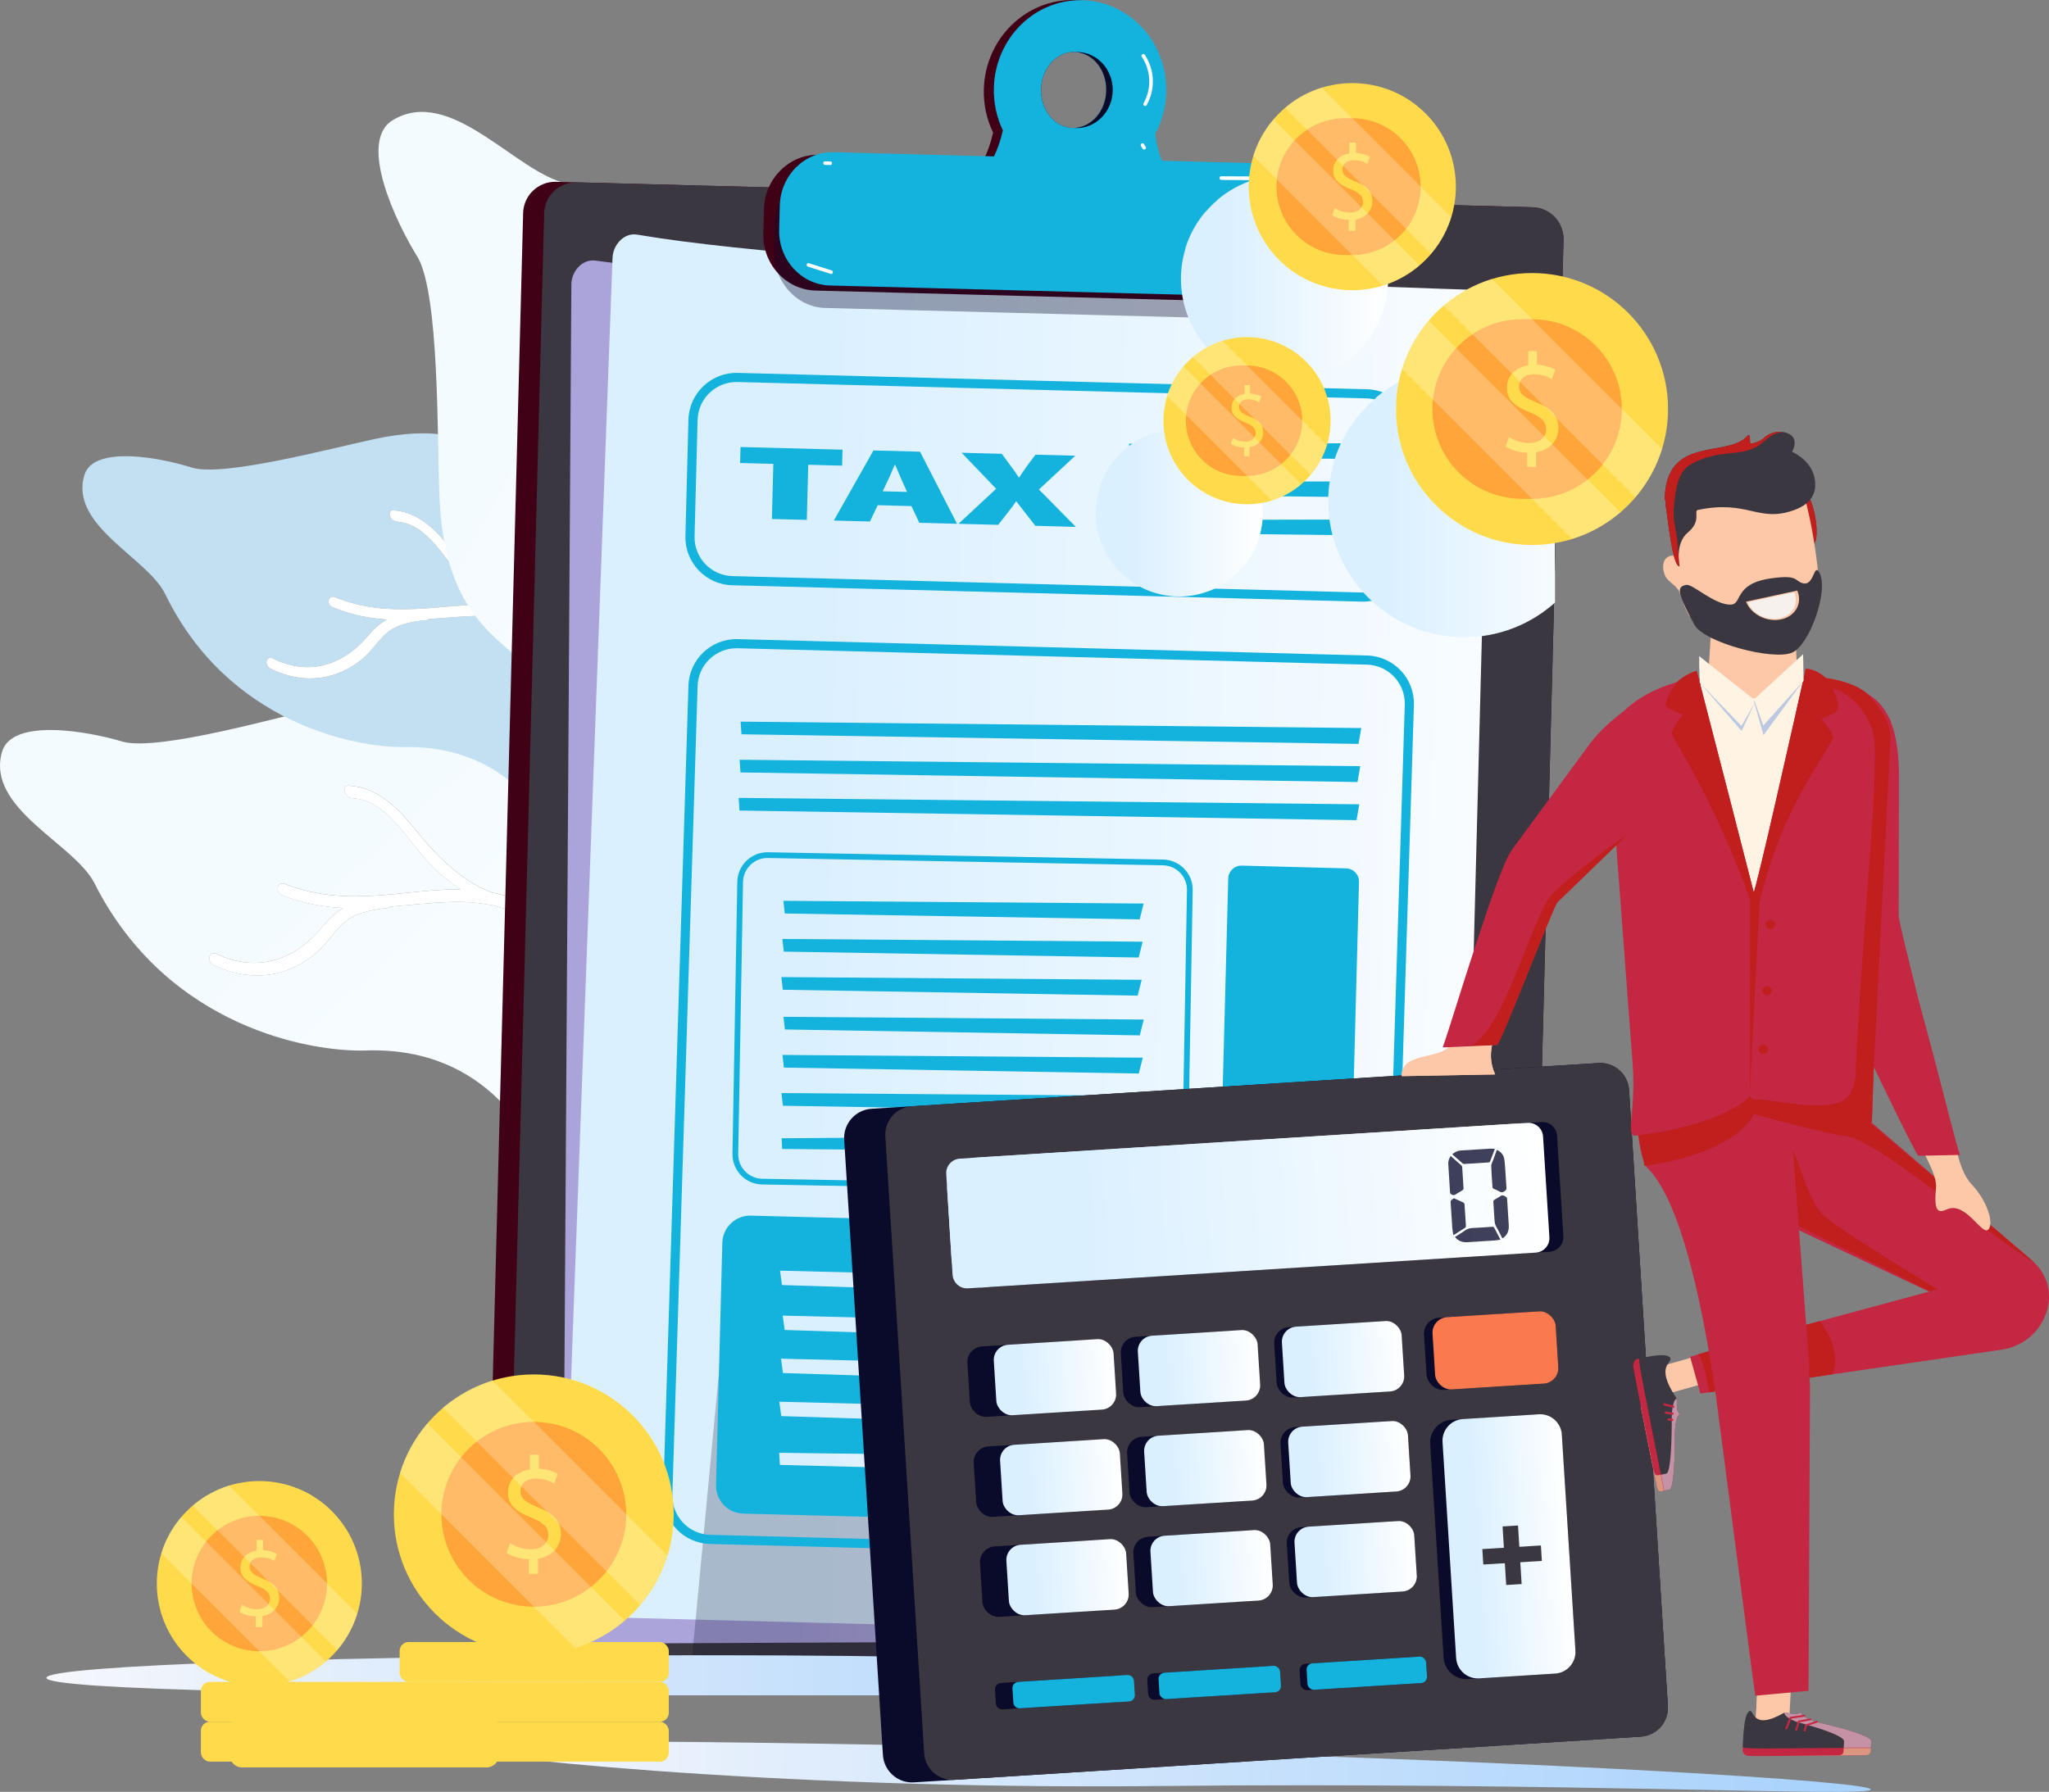 <?xml version="1.0" encoding="UTF-8"?>
<svg xmlns="http://www.w3.org/2000/svg" xmlns:xlink="http://www.w3.org/1999/xlink" viewBox="0 0 1716.87 1501.79">
  <rect x="0" y="0" width="1716.87" height="1501.79" fill="#808080" stroke="none"/>
  <defs>
    <style>
      .cls-1 {
        fill: url(#_3-10);
      }

      .cls-2 {
        fill: #db967f;
      }

      .cls-2, .cls-3, .cls-4, .cls-5, .cls-6, .cls-7, .cls-8, .cls-9, .cls-10 {
        mix-blend-mode: multiply;
      }

      .cls-11 {
        opacity: .36;
      }

      .cls-11, .cls-12, .cls-13 {
        fill: #0a0a2b;
      }

      .cls-14 {
        fill: url(#_3-17);
      }

      .cls-15 {
        fill: url(#_3-2);
      }

      .cls-3 {
        fill: url(#linear-gradient-2);
      }

      .cls-16 {
        fill: url(#_3-4);
      }

      .cls-17 {
        fill: #3b3740;
      }

      .cls-18 {
        fill: url(#_3-6);
      }

      .cls-19 {
        fill: #c42741;
      }

      .cls-20, .cls-9 {
        fill: #c11e1e;
      }

      .cls-21 {
        fill: url(#_3-20);
      }

      .cls-22 {
        fill: url(#_3-21);
      }

      .cls-23 {
        fill: url(#_4);
      }

      .cls-24, .cls-25 {
        fill: #fff;
      }

      .cls-26 {
        opacity: .78;
      }

      .cls-27 {
        fill: url(#_3-11);
      }

      .cls-28 {
        fill: url(#_4-2);
      }

      .cls-29 {
        fill: url(#_3-12);
      }

      .cls-30 {
        fill: #14b3dd;
      }

      .cls-4, .cls-31 {
        fill: #ffdb4b;
      }

      .cls-5 {
        fill: #c591a5;
      }

      .cls-32 {
        fill: url(#_3-9);
      }

      .cls-33 {
        fill: url(#_3);
      }

      .cls-34 {
        fill: #f6f1ec;
      }

      .cls-35 {
        fill: url(#_3-5);
      }

      .cls-36 {
        fill: url(#_3-19);
      }

      .cls-12, .cls-25 {
        opacity: .24;
      }

      .cls-37 {
        fill: #bac8e2;
      }

      .cls-38 {
        fill: url(#_3-13);
      }

      .cls-39 {
        fill: url(#_3-7);
      }

      .cls-40 {
        isolation: isolate;
      }

      .cls-41, .cls-7 {
        fill: #fdc8a8;
      }

      .cls-42 {
        fill: url(#_3-16);
      }

      .cls-43 {
        fill: url(#_3-8);
      }

      .cls-44 {
        fill: #400116;
      }

      .cls-45 {
        fill: url(#_3-3);
      }

      .cls-46 {
        fill: url(#_3-14);
      }

      .cls-47 {
        fill: #f97a4e;
      }

      .cls-48 {
        fill: #fff3e3;
      }

      .cls-49 {
        fill: url(#_3-15);
      }

      .cls-50 {
        fill: #ffa539;
      }

      .cls-8 {
        fill: url(#linear-gradient);
      }

      .cls-51 {
        fill: #c2e0f2;
      }

      .cls-52 {
        fill: url(#_3-18);
      }

      .cls-10 {
        fill: url(#_63);
      }
    </style>
    <linearGradient id="_3" data-name="  3" x1="491.89" y1="786.01" x2="1359.12" y2="786.01" gradientTransform="translate(14.15 -23.49) rotate(1.49)" gradientUnits="userSpaceOnUse">
      <stop offset=".23" stop-color="#dbf0ff"/>
      <stop offset="1" stop-color="#fff"/>
    </linearGradient>
    <linearGradient id="_4" data-name="  4" x1="-1606.96" y1="-2472.79" x2="-562.78" y2="-2472.79" gradientTransform="translate(3069.4 -20.11) rotate(47.27) scale(1 -1)" gradientUnits="userSpaceOnUse">
      <stop offset=".23" stop-color="#f4fbff"/>
      <stop offset="1" stop-color="#fff"/>
    </linearGradient>
    <linearGradient id="_4-2" data-name="  4" x1="-2116.45" y1="-128.93" x2="-1259.47" y2="-128.93" gradientTransform="translate(2024.09 1419.89) rotate(27.59)" xlink:href="#_4"/>
    <linearGradient id="_63" data-name="  63" x1="468" y1="796.37" x2="1335.25" y2="796.37" gradientTransform="translate(-3.58 3.84) rotate(-.26)" gradientUnits="userSpaceOnUse">
      <stop offset=".23" stop-color="#aba4db"/>
      <stop offset="1" stop-color="#fff"/>
    </linearGradient>
    <linearGradient id="_3-2" data-name="  3" x1="653.58" y1="1077.76" x2="1083.57" y2="1077.76" gradientTransform="matrix(1,0,0,1,0,0)" xlink:href="#_3"/>
    <linearGradient id="_3-3" data-name="  3" x1="655.83" y1="1115.44" x2="1085.82" y2="1115.44" gradientTransform="matrix(1,0,0,1,0,0)" xlink:href="#_3"/>
    <linearGradient id="_3-4" data-name="  3" x1="654.41" y1="1151.52" x2="1084.4" y2="1151.52" gradientTransform="matrix(1,0,0,1,0,0)" xlink:href="#_3"/>
    <linearGradient id="_3-5" data-name="  3" x1="652.98" y1="1187.61" x2="1082.98" y2="1187.61" gradientTransform="matrix(1,0,0,1,0,0)" xlink:href="#_3"/>
    <linearGradient id="_3-6" data-name="  3" x1="652.89" y1="1225.23" x2="851.65" y2="1225.23" gradientTransform="matrix(1,0,0,1,0,0)" xlink:href="#_3"/>
    <linearGradient id="linear-gradient" x1="-3320.13" y1="1574.66" x2="-888.12" y2="1574.66" gradientTransform="translate(-369.73 -170.56) rotate(-180) scale(.46 -1)" gradientUnits="userSpaceOnUse">
      <stop offset="0" stop-color="#a6d1fc"/>
      <stop offset=".63" stop-color="#d6e8fc"/>
      <stop offset="1" stop-color="#f6f7fc"/>
    </linearGradient>
    <linearGradient id="linear-gradient-2" x1="-3756.47" y1="1655.4" x2="-1621.55" y2="1655.4" gradientTransform="translate(-485.44 -212.18) rotate(-178.41) scale(.56 -1)" xlink:href="#linear-gradient"/>
    <linearGradient id="_3-7" data-name="  3" x1="1112.94" y1="420.13" x2="1340.88" y2="420.13" gradientTransform="matrix(1,0,0,1,0,0)" xlink:href="#_3"/>
    <linearGradient id="_3-8" data-name="  3" x1="918.08" y1="429.91" x2="1058.15" y2="429.91" gradientTransform="matrix(1,0,0,1,0,0)" xlink:href="#_3"/>
    <linearGradient id="_3-9" data-name="  3" x1="989.54" y1="233.75" x2="1163.12" y2="233.75" gradientTransform="matrix(1,0,0,1,0,0)" xlink:href="#_3"/>
    <linearGradient id="_3-10" data-name="  3" x1="777.22" y1="1035.76" x2="1278.32" y2="1035.76" gradientTransform="translate(-45.22 41.31) rotate(-3.6)" xlink:href="#_3"/>
    <linearGradient id="_3-11" data-name="  3" x1="777.22" y1="1035.76" x2="1276.78" y2="1035.76" gradientTransform="translate(-45.22 41.31) rotate(-3.6)" xlink:href="#_3"/>
    <linearGradient id="_3-12" data-name="  3" x1="1178.17" y1="1334.5" x2="1278.33" y2="1334.5" gradientTransform="translate(-45.22 41.31) rotate(-3.6)" xlink:href="#_3"/>
    <linearGradient id="_3-13" data-name="  3" x1="807.24" y1="1169.09" x2="907.77" y2="1169.09" gradientTransform="translate(26.54 -14.87)" xlink:href="#_3"/>
    <linearGradient id="_3-14" data-name="  3" x1="928.18" y1="1169.09" x2="1028.72" y2="1169.09" gradientTransform="translate(26.3 -22.47)" xlink:href="#_3"/>
    <linearGradient id="_3-15" data-name="  3" x1="1049.13" y1="1169.08" x2="1149.67" y2="1169.08" gradientTransform="translate(26.06 -30.07)" xlink:href="#_3"/>
    <linearGradient id="_3-16" data-name="  3" x1="807.24" y1="1253.07" x2="907.78" y2="1253.07" gradientTransform="translate(31.81 -15.04)" xlink:href="#_3"/>
    <linearGradient id="_3-17" data-name="  3" x1="928.19" y1="1253.07" x2="1028.72" y2="1253.07" gradientTransform="translate(31.58 -22.64)" xlink:href="#_3"/>
    <linearGradient id="_3-18" data-name="  3" x1="1049.13" y1="1253.07" x2="1149.67" y2="1253.07" gradientTransform="translate(31.34 -30.24)" xlink:href="#_3"/>
    <linearGradient id="_3-19" data-name="  3" x1="807.24" y1="1337.06" x2="907.78" y2="1337.06" gradientTransform="translate(37.09 -15.2)" xlink:href="#_3"/>
    <linearGradient id="_3-20" data-name="  3" x1="928.19" y1="1337.05" x2="1028.72" y2="1337.05" gradientTransform="translate(36.85 -22.8)" xlink:href="#_3"/>
    <linearGradient id="_3-21" data-name="  3" x1="1049.14" y1="1337.05" x2="1149.67" y2="1337.05" gradientTransform="translate(36.61 -30.4)" xlink:href="#_3"/>
  </defs>
  <g class="cls-40">
    <g id="Layer_4" data-name="Layer 4">
      <g>
        <path class="cls-33" d="M1199.67,1373.49l-708.17-18.44c-11.08-.29-19.9-9.59-19.61-20.66l41.35-1118.13c.29-11.08,9.74-21.48,20.66-19.61,176.83,30.14,695.21,46.09,695.21,46.09,11.08.29,19.9,9.59,19.61,20.66l-28.39,1090.48c-.29,11.08-9.59,19.9-20.66,19.61Z"/>
        <g>
          <g>
            <path class="cls-23" d="M79.23,740.42c61.39,121.46,182.43,141.46,227.26,140.01,103.26-3.39,141.58,76.12,154.03,109.17,6.23,16.51,163.09,315.69,185.43,336.68l206.03-100.91c-9.24-4.4-158.99-286.22-168.04-290.87-23.76-12.23-46.48-27.76-67.7-45.37-4.91-4.07-9.66-8.34-14.32-12.72-.84-.36-1.66-.93-2.44-1.81-1.53-1.73-3.09-3.37-4.64-4.98-.82-.79-1.64-1.6-2.46-2.4-52.62-51.07-115.75-25.29-134.74,27.35-2.06,5.68-12.07,1.17-10.01-4.6,10.58-29.3,32.43-53.68,63.61-60.22,16.73-3.51,33.83-1.38,50.11,5.48-3.86-4.01-7.76-8.01-11.69-11.92-21.69-21.55-53.1-34.11-79.17-45.81-12.61-5.66-25.44-10.5-38.28-14.18-.18,0-.35,0-.54-.02-6.1-.92-12.14-2.43-18.09-4.43-11.11-2.11-22.18-3.19-33.05-2.97-18.35.37-35.91,2.52-53.47,4-.55.56-1.29.97-2.32,1.08-14.4,1.66-28.27,4.26-38.22,13.87-7.11,6.9-12.37,15.5-19.73,22.19-22.16,20.15-53.68,27.94-87.53,11.9-6.4-3.04-4.26-12.55,2.17-9.48,36.66,17.36,68.29,2.41,88.14-22.13,5.66-6.97,11.49-12.27,17.99-16.31-16.36-.82-33.15-3.75-50.97-10.63-6.52-2.52-4.33-12,2.17-9.5,52.21,20.19,97.59,4.51,146.78,4.41.14,0,.27.03.39,0-9.15-5.98-17.86-13.18-25.81-21.46-19.45-20.2-36.01-53.56-64.78-54.84-6.36-.28-9.69-10.79-3.25-10.52,23.85,1.08,40.76,17.99,56.98,38.05,18.63,23.03,38.61,42.38,63.52,51.61,15.6,3.09,31.4,8.37,46.7,14.27,24.09,9.27,50.53,21.46,73.24,35.89,23.76,15.09,43.35,38.42,62.92,59.25,3.49,3.19,6.89,6.65,10.17,10.31,19.43,18.67,41.98,34.75,64.2,48.05,13.43,8.05,27.31,14.65,41.23,21.07-20.17-22.3-32.88-51.65-36.57-79.79-1.44-11.04-.82-21.84.97-32.02,2.67-14.96,10.34-27.36,10.77-43.33.97-35.05-38.13-52.89-63.12-70.07-6.03-4.13-1.35-12.11,4.65-7.99,21.36,14.7,45.15,25.68,59.5,49.21,17.87,29.26,17.6,60.41-1.79,76.79-87.35,73.76,150.56,359.9,182.7,387.66l69.02-33.8c-1.95-57.22-160.67-393.33-195.03-441.21-127.54-177.74-229.38-109.63-302.25-112.49-46.35-1.82-57.33-63.72-166.95-38.03-42.5,9.96-138.83,37.34-169.5,29.89-29.08-8.86-93.43-20.42-101.74,8.33-13.76,47.66,60.63,76.76,77.54,110.27Z"/>
            <path class="cls-24" d="M266.78,797.05c7.36-6.69,12.62-15.29,19.73-22.19,9.95-9.61,23.83-12.21,38.22-13.87,1.03-.12,1.77-.52,2.32-1.08,17.56-1.48,35.12-3.63,53.47-4,10.88-.21,21.95.87,33.05,2.97,5.95,2,11.99,3.51,18.09,4.43.19.02.36.02.54.02,12.84,3.68,25.67,8.52,38.28,14.18,26.07,11.7,57.49,24.26,79.17,45.81,3.94,3.91,7.84,7.91,11.69,11.92-16.29-6.86-33.38-8.99-50.11-5.48-31.17,6.54-53.03,30.92-63.61,60.22-2.06,5.78,7.94,10.28,10.01,4.6,18.99-52.65,82.12-78.42,134.74-27.35.82.8,1.64,1.6,2.46,2.4,1.55,1.6,3.11,3.25,4.64,4.98.78.88,1.61,1.45,2.44,1.81,4.66,4.38,9.41,8.65,14.32,12.72,21.22,17.61,43.94,33.14,67.7,45.37,9.05,4.66,18.25,9.15,27.49,13.56l16.15-7.91c-32.14-27.76-49.86-74.5-42.15-110.34,5.33-24.81,19.66-47.53,1.79-76.79-14.35-23.53-38.13-34.52-59.5-49.21-6-4.12-10.68,3.86-4.65,7.99,24.99,17.18,64.09,35.02,63.12,70.07-.43,15.96-8.1,28.37-10.77,43.33-1.79,10.18-2.42,20.97-.97,32.02,3.69,28.14,16.4,57.48,36.57,79.79-13.92-6.42-27.8-13.02-41.23-21.07-22.22-13.3-44.76-29.38-64.2-48.05-3.28-3.66-6.67-7.12-10.17-10.31-19.56-20.82-39.16-44.16-62.92-59.25-22.72-14.43-49.15-26.61-73.24-35.89-15.3-5.9-31.09-11.18-46.7-14.27-24.91-9.23-44.89-28.59-63.52-51.61-16.22-20.06-33.12-36.96-56.98-38.05-6.44-.27-3.11,10.24,3.25,10.52,28.77,1.28,45.33,34.64,64.78,54.84,7.95,8.28,16.66,15.48,25.81,21.46-.12.02-.25,0-.39,0-49.19.09-94.57,15.77-146.78-4.41-6.51-2.5-8.69,6.97-2.17,9.5,17.82,6.88,34.61,9.81,50.97,10.63-6.5,4.05-12.33,9.34-17.99,16.31-19.85,24.54-51.48,39.48-88.14,22.13-6.44-3.07-8.57,6.44-2.17,9.48,33.85,16.03,65.37,8.25,87.53-11.9Z"/>
          </g>
          <g>
            <path class="cls-51" d="M138.34,497.71c53,109.37,160.77,129.05,200.82,128.42,92.26-1.48,125.27,70.1,135.9,99.79,5.31,14.83,19.56,34.61,39.2,53.68l185.48-87.01c-8.19-4.07-16.34-8.22-24.35-12.52-21.03-11.28-41.09-25.49-59.77-41.53-4.32-3.71-8.5-7.59-12.59-11.57-.74-.33-1.47-.85-2.16-1.65-1.34-1.57-2.71-3.06-4.07-4.51-.72-.72-1.44-1.45-2.16-2.18-46.22-46.39-102.98-24.32-120.72,22.4-1.93,5.04-10.8.87-8.87-4.26,9.88-26,29.77-47.45,57.7-52.82,14.99-2.88,30.22-.72,44.66,5.65-3.38-3.64-6.8-7.27-10.26-10.82-19.04-19.57-46.9-31.26-70.01-42.1-11.17-5.24-22.56-9.76-33.97-13.23-.16,0-.32,0-.48-.02-5.43-.91-10.8-2.35-16.09-4.23-9.89-2.05-19.75-3.18-29.47-3.15-16.39.05-32.1,1.71-47.8,2.77-.5.49-1.16.84-2.08.93-12.88,1.26-25.3,3.38-34.34,11.81-6.45,6.05-11.28,13.65-17.95,19.52-20.09,17.66-48.35,24.14-78.34,9.31-5.67-2.81-3.62-11.27,2.08-8.43,32.47,16.05,60.94,3.18,79.03-18.43,5.16-6.14,10.44-10.78,16.31-14.29-14.6-.98-29.54-3.84-45.35-10.25-5.78-2.35-3.69-10.78,2.08-8.45,46.31,18.81,87.07,5.49,131,6.14.12.01.24.03.34.01-8.08-5.47-15.75-12.04-22.73-19.55-17.06-18.32-31.35-48.36-57.02-49.94-5.67-.34-8.49-9.78-2.75-9.44,21.28,1.33,36.12,16.67,50.31,34.83,16.29,20.84,33.84,38.42,55.94,47.04,13.89,3,27.91,7.95,41.48,13.44,21.37,8.64,44.79,19.92,64.86,33.14,20.99,13.83,38.14,34.96,55.29,53.85,3.07,2.9,6.05,6.04,8.92,9.36,17.07,16.96,36.96,31.66,56.6,43.87,11.87,7.39,24.16,13.49,36.5,19.43-17.67-20.22-28.58-46.61-31.45-71.79-1.12-9.88-.4-19.51,1.35-28.57,2.6-13.31,9.64-24.28,10.26-38.52,1.4-31.28-33.26-47.8-55.31-63.51-5.32-3.78-1.02-10.83,4.27-7.07,18.86,13.44,39.93,23.61,52.39,44.83,15.52,26.4,2.38,46.46-2.75,68.54-7.42,31.88,7.71,73.89,35.98,99.16l62.13-29.15c-.88-51.12-16.23-103.89-46.19-147.16-111.21-160.62-203.17-101.33-268.2-104.98-41.36-2.32-50.24-57.76-148.5-36.46-38.1,8.25-124.52,31.26-151.79,24.15-25.83-8.35-83.12-19.64-90.97,5.92-13.01,42.35,52.98,69.44,67.58,99.62Z"/>
            <path class="cls-24" d="M304.95,551.09c6.67-5.86,11.5-13.47,17.95-19.52,9.03-8.43,21.46-10.54,34.34-11.81.92-.09,1.58-.44,2.08-.93,15.7-1.06,31.41-2.72,47.8-2.77,9.72-.03,19.58,1.1,29.47,3.15,5.29,1.88,10.65,3.32,16.09,4.23.17.02.32.02.48.02,11.41,3.48,22.79,7.99,33.97,13.23,23.11,10.84,50.97,22.52,70.01,42.1,3.46,3.55,6.88,7.18,10.26,10.82-14.44-6.37-29.67-8.53-44.66-5.65-27.93,5.37-47.81,26.81-57.7,52.82-1.93,5.13,6.94,9.3,8.87,4.26,17.74-46.73,74.5-68.79,120.72-22.4.72.73,1.44,1.46,2.16,2.18,1.36,1.46,2.73,2.94,4.07,4.51.69.8,1.42,1.32,2.16,1.65,4.09,3.98,8.27,7.86,12.59,11.57,18.69,16.04,38.74,30.25,59.77,41.53,8.01,4.29,16.16,8.45,24.35,12.52l14.54-6.82c-28.28-25.27-43.41-67.27-35.98-99.16,5.13-22.08,18.27-42.14,2.75-68.54-12.46-21.22-33.53-31.39-52.39-44.83-5.3-3.77-9.6,3.28-4.27,7.07,22.05,15.71,56.7,32.23,55.31,63.51-.62,14.25-7.66,25.21-10.26,38.52-1.75,9.06-2.47,18.69-1.35,28.57,2.87,25.18,13.78,51.57,31.45,71.79-12.34-5.94-24.62-12.04-36.5-19.43-19.64-12.21-39.53-26.91-56.6-43.87-2.87-3.32-5.85-6.45-8.92-9.36-17.16-18.89-34.3-40.02-55.29-53.85-20.07-13.23-43.49-24.5-64.86-33.14-13.57-5.49-27.6-10.45-41.48-13.44-22.1-8.62-39.65-26.2-55.94-47.04-14.18-18.15-29.02-33.5-50.31-34.83-5.75-.34-2.93,9.1,2.75,9.44,25.67,1.58,39.95,31.61,57.02,49.94,6.98,7.51,14.64,14.08,22.73,19.55-.11.02-.22,0-.34-.01-43.92-.65-84.68,12.67-131-6.14-5.77-2.33-7.86,6.1-2.08,8.45,15.81,6.41,30.76,9.28,45.35,10.25-5.87,3.51-11.15,8.16-16.31,14.29-18.1,21.61-46.56,34.48-79.03,18.43-5.7-2.84-7.75,5.62-2.08,8.43,29.98,14.83,58.24,8.34,78.34-9.31Z"/>
          </g>
          <g>
            <path class="cls-28" d="M474.73,153.7c153.29,31.67,211.86,160.03,223.72,210.24,27.26,115.67,127.05,134.31,167.49,138.21,20.2,1.95,138.42,41.56,168.43,60.05l-139.16,231.01c-7.66-8.94-15.42-17.81-23.31-26.45-20.72-22.71-44.79-43.26-70.71-61.53-6-4.23-12.16-8.22-18.42-12.08-.65-.82-1.53-1.57-2.74-2.17-2.38-1.18-4.67-2.41-6.92-3.66-1.12-.67-2.27-1.34-3.4-2.01-72.51-43.08-62.86-120.91-10.11-157.81,5.68-4-2.32-13.76-8.12-9.73-29.35,20.55-49.85,52.14-47.75,88.71,1.13,19.63,8.64,37.97,21.14,53.99-5.61-3.08-11.22-6.2-16.75-9.4-30.45-17.6-53.83-48.7-74.65-74.14-10.07-12.3-19.3-25.09-27.24-38.24-.06-.2-.1-.4-.18-.6-2.85-6.5-6.34-12.75-10.36-18.75-5.68-11.7-10.2-23.66-13.23-35.8-5.11-20.48-7.99-40.63-11.63-60.57.46-.78.69-1.72.51-2.9-2.48-16.48-3.76-32.66,3.91-46.6,5.52-9.96,13.49-18.39,18.71-28.57,15.71-30.66,14.89-67.99-13.09-100.76-5.3-6.19-15.21-.96-9.87,5.26,30.29,35.48,23.2,75.09,1.92,104.5-6.04,8.38-10.17,16.44-12.7,24.87-5.83-17.92-14.12-35.67-27.11-53.39-4.76-6.48-14.62-1.2-9.89,5.27,38.1,51.9,34.33,106.99,49,161.63.05.15.11.29.13.43-9.39-8.36-20-15.87-31.58-22.21-28.27-15.53-70.28-23.89-80.35-55.44-2.22-6.98-14.89-7.52-12.66-.45,8.37,26.16,32.22,39.85,59.36,51.83,31.16,13.76,58.65,30.13,76.39,55.01,8.12,16.39,18.73,32.35,29.87,47.56,17.53,23.96,39,49.65,61.85,70.53,23.89,21.85,55.69,36.59,84.68,52.05,4.6,2.92,9.45,5.65,14.5,8.19,26.56,15.97,51.19,36.16,72.64,56.84,12.97,12.5,24.47,25.91,35.78,39.44-30.82-15.69-67.22-20.98-99.57-16.62-12.69,1.72-24.49,5.65-35.26,10.7-15.8,7.45-27.27,19.7-44.87,24.97-38.62,11.61-70.18-26.44-96.76-49.02-6.4-5.45-13.85,2.14-7.48,7.57,22.73,19.3,42.08,42.41,72.51,51.27,37.86,11.05,58.77-11.69,84.71-25.06,37.47-19.33,94.7-13.69,135.17,13.65l-16.79,86.78c-64.11,15.03-134.85,12.51-198.33-11.25-235.65-88.19-190.63-221.72-215.7-301.77-15.95-50.91-87.97-44.51-92.38-173.93-1.71-50.18-.26-165.35-17.74-197.16-18.58-29.62-50.75-97.59-21.31-115.45,48.78-29.6,103.43,44.25,145.72,52.96Z"/>
            <path class="cls-24" d="M593.95,344.9c-5.22,10.18-13.19,18.61-18.71,28.57-7.68,13.94-6.4,30.12-3.91,46.6.18,1.18-.05,2.12-.51,2.9,3.64,19.94,6.52,40.08,11.63,60.57,3.03,12.14,7.56,24.1,13.23,35.8,4.01,6.01,7.5,12.25,10.36,18.75.08.2.13.39.18.6,7.94,13.15,17.17,25.94,27.24,38.24,20.82,25.43,44.21,56.54,74.65,74.14,5.52,3.2,11.13,6.32,16.75,9.4-12.51-16.02-20.01-34.36-21.14-53.99-2.1-36.57,18.4-68.17,47.75-88.71,5.79-4.03,13.8,5.73,8.12,9.73-52.75,36.9-62.4,114.73,10.11,157.81,1.13.67,2.27,1.34,3.4,2.01,2.25,1.24,4.54,2.48,6.92,3.66,1.21.61,2.1,1.35,2.74,2.17,6.26,3.86,12.43,7.85,18.42,12.08,25.93,18.27,50,38.83,70.71,61.53,7.89,8.65,15.65,17.51,23.31,26.45l-3.93,20.31c-40.47-27.34-97.7-32.97-135.17-13.65-25.95,13.37-46.86,36.11-84.71,25.06-30.43-8.86-49.78-31.97-72.51-51.27-6.37-5.43,1.07-13.02,7.48-7.57,26.58,22.58,58.14,60.63,96.76,49.02,17.59-5.27,29.06-17.52,44.87-24.97,10.76-5.05,22.56-8.98,35.26-10.7,32.35-4.36,68.75.93,99.57,16.62-11.31-13.53-22.81-26.95-35.78-39.44-21.44-20.67-46.07-40.87-72.64-56.84-5.05-2.54-9.91-5.27-14.5-8.19-29-15.46-60.79-30.2-84.68-52.05-22.85-20.88-44.31-46.57-61.85-70.53-11.14-15.21-21.75-31.16-29.87-47.56-17.74-24.88-45.23-41.25-76.39-55.01-27.14-11.98-50.99-25.67-59.36-51.83-2.23-7.07,10.44-6.53,12.66.45,10.07,31.55,52.08,39.92,80.35,55.44,11.58,6.34,22.2,13.84,31.58,22.21-.01-.14-.08-.28-.13-.43-14.68-54.64-10.9-109.74-49-161.63-4.73-6.47,5.13-11.74,9.89-5.27,12.99,17.72,21.29,35.48,27.11,53.39,2.54-8.44,6.67-16.5,12.7-24.87,21.28-29.41,28.37-69.02-1.92-104.5-5.34-6.23,4.57-11.45,9.87-5.26,27.97,32.76,28.79,70.1,13.09,100.76Z"/>
          </g>
        </g>
        <g>
          <path class="cls-44" d="M1251.58,1418.14l-818.16-21.3c-14.73-.38-26.47-12.75-26.08-27.48l31.01-1190.91c.38-14.73,12.75-26.47,27.48-26.08l818.16,21.3c14.73.38,26.47,12.75,26.08,27.48l-31.01,1190.91c-.38,14.73-12.75,26.47-27.48,26.08Z"/>
          <path class="cls-17" d="M1251.85,1418.15l-801.09-20.86c-14.58-.38-26.2-12.62-25.82-27.2l31.02-1191.45c.38-14.58,12.62-26.2,27.2-25.82l801.09,20.86c14.58.38,26.2,12.62,25.82,27.2l-31.02,1191.45c-.38,14.58-12.62,26.2-27.2,25.82Z"/>
          <path class="cls-10" d="M1200.27,1374.34l-708.4,3.24c-11.08.05-20.19-8.97-20.24-20.05l7.11-1118.87c-.05-11.08,9.08-21.76,20.05-20.24,177.67,24.72,696.29,24.79,696.29,24.79,11.08-.05,20.19,8.97,20.24,20.05l4.99,1090.84c.05,11.08-8.97,20.19-20.05,20.24Z"/>
          <path class="cls-33" d="M1199.67,1373.49l-708.17-18.44c-11.08-.29-19.9-9.59-19.61-20.66l41.35-1118.13c.29-11.08,9.74-21.48,20.66-19.61,176.83,30.14,695.21,46.09,695.21,46.09,11.08.29,19.9,9.59,19.61,20.66l-28.39,1090.48c-.29,11.08-9.59,19.9-20.66,19.61Z"/>
          <path class="cls-44" d="M1093.38,140.35l-124.24-3.24c-3.03-6.84-4.85-14.92-5.93-22.88,5.73-10.54,9.14-22.62,9.48-35.54C973.79,36.31,941.48,1.09,900.52.02c-40.96-1.07-75.06,32.43-76.16,74.81-.34,13.05,2.5,25.42,7.77,36.32-2.15,9.39-4.88,16.65-7.66,22.19l-138.19-3.6c-24.72-.64-45.49,19.76-46.16,45.34l-.54,20.76c-.67,25.58,19.02,47.04,43.74,47.68l407.11,10.6c24.72.64,45.49-19.76,46.16-45.34l.54-20.76c.67-25.58-19.02-47.04-43.74-47.68ZM898.79,107.24c-15.09-.39-26.94-14.97-26.48-32.56.46-17.59,13.06-31.53,28.14-31.14,15.09.39,26.94,14.97,26.48,32.56-.46,17.59-13.06,31.53-28.14,31.14Z"/>
          <path class="cls-11" d="M1093.93,151.66l-121.92-3.17c-.31-.72-.59-1.47-.87-2.22l-140.1-3.65c-.33.75-.67,1.48-1,2.17l-135.61-3.53c-24.26-.63-44.67,20.34-45.35,46.61l-.56,21.32c-.68,26.27,18.61,48.28,42.86,48.91l399.49,10.4c24.26.63,44.67-20.34,45.35-46.61l.56-21.32c.68-26.27-18.61-48.28-42.86-48.91Z"/>
          <path class="cls-30" d="M1094.64,137.9l-120.94-3.15c-2.94-6.71-4.72-14.65-5.77-22.46,5.58-10.35,8.9-22.21,9.23-34.89,1.08-41.61-30.36-76.18-70.23-77.21-39.87-1.04-73.07,31.85-74.16,73.45-.33,12.81,2.43,24.95,7.56,35.66-2.09,9.22-4.75,16.34-7.46,21.78l-134.52-3.5c-24.06-.63-44.29,19.41-44.94,44.52l-.53,20.38c-.65,25.11,18.5,46.17,42.57,46.8l396.29,10.32c24.06.63,44.29-19.41,44.94-44.52l.53-20.38c.65-25.11-18.5-46.17-42.57-46.8ZM898.79,107.24c-15.09-.39-26.94-14.97-26.48-32.56.46-17.59,13.06-31.53,28.14-31.14,15.09.39,26.94,14.97,26.48,32.56-.46,17.59-13.06,31.53-28.14,31.14Z"/>
          <path class="cls-13" d="M903.16,43.61c-.48-.01-.95.03-1.42.04,14.46,1.17,25.64,15.37,25.2,32.45-.44,17.08-12.35,30.68-26.85,31.1.47.04.94.1,1.42.11,16.58.43,30.39-13.48,30.85-31.07.46-17.59-12.61-32.2-29.19-32.63Z"/>
          <path class="cls-24" d="M956.66,47.48c7.83,11.74,8.46,26.8,1.53,39.12-.95,1.68,1.64,3.2,2.59,1.51,7.43-13.21,6.89-29.52-1.53-42.15-1.07-1.6-3.67-.1-2.59,1.51h0Z"/>
          <path class="cls-24" d="M956,122.32c.47.75.94,1.49,1.41,2.24.43.69,1.34.96,2.05.54.68-.4.97-1.36.54-2.05-.47-.75-.94-1.49-1.41-2.24-.43-.69-1.34-.96-2.05-.54-.68.4-.97,1.36-.54,2.05h0Z"/>
          <path class="cls-24" d="M1023.33,150.76c18.98.18,37.96.36,56.94.53,9.36.09,19.6-.93,26.98,5.95,6.57,6.12,9.08,15.05,11.46,23.4.53,1.85,3.42,1.07,2.89-.8-2.27-7.98-4.7-16.18-10.21-22.6-5.63-6.56-13-8.61-21.39-8.85-22.21-.62-44.46-.43-66.68-.64-1.93-.02-1.93,2.98,0,3h0Z"/>
          <path class="cls-24" d="M1105.49,225.79c1.81,7.54-8.72,7.38-13.17,6.98-1.92-.17-1.91,2.83,0,3,4.31.38,8.99.63,12.69-2.02,2.87-2.05,4.2-5.32,3.37-8.76-.45-1.88-3.34-1.08-2.89.8h0Z"/>
          <path class="cls-24" d="M676.95,223.47c6.36,2.03,12.72,4.05,19.08,6.08,1.84.59,2.63-2.31.8-2.89l-19.08-6.08c-1.84-.59-2.63,2.31-.8,2.89h0Z"/>
          <path class="cls-24" d="M691.29,138.2c1.47.04,2.94.08,4.4.11,1.93.05,1.93-2.95,0-3-1.47-.04-2.93-.08-4.4-.11-1.93-.05-1.93,2.95,0,3h0Z"/>
          <path class="cls-12" d="M1279.79,1363.62l12.17-467.55-631.61,143.96c-31.25,1.97-55.21,29.15-53.24,60.4l-28.32,300.13,644.33,16.85c30.37.79,55.87-23.41,56.66-53.78Z"/>
        </g>
        <g>
          <path class="cls-30" d="M1140.9,504.24l-527.39-13.73c-22.19-.58-39.78-19.1-39.2-41.3l2.54-97.48c.58-22.19,19.1-39.78,41.3-39.2l527.39,13.73c22.19.58,39.78,19.1,39.2,41.3l-2.54,97.48c-.58,22.19-19.1,39.78-41.3,39.2ZM617.95,320.19c-17.97-.47-32.97,13.77-33.43,31.74l-2.54,97.48c-.47,17.97,13.77,32.97,31.74,33.43l527.39,13.73c17.97.47,32.97-13.77,33.43-31.74l2.54-97.48c.47-17.97-13.77-32.97-31.74-33.44l-527.39-13.73Z"/>
          <path class="cls-30" d="M969.62,998.84l-331.07-6.11c-13.93-.26-25.06-11.8-24.8-25.73l4.03-227.9c.26-13.93,11.8-25.06,25.73-24.8l331.07,6.11c13.93.26,25.06,11.8,24.8,25.73l-4.03,227.9c-.26,13.93-11.8,25.06-25.73,24.8ZM643.42,719.12c-11.28-.21-20.63,8.8-20.83,20.08l-4.03,227.9c-.21,11.28,8.8,20.63,20.08,20.83l331.07,6.11c11.28.21,20.63-8.8,20.83-20.08l4.03-227.9c.21-11.28-8.8-20.63-20.08-20.83l-331.07-6.11Z"/>
          <path class="cls-30" d="M1122.3,1307.77l-527.39-13.73c-22.19-.58-39.78-19.1-39.2-41.3l21.14-677.87c.58-22.19,19.1-39.78,41.3-39.2l527.39,13.73c22.19.58,39.78,19.1,39.2,41.3l-21.14,677.86c-.58,22.19-19.1,39.78-41.3,39.2ZM617.95,543.33c-17.97-.47-32.97,13.77-33.43,31.74l-21.14,677.87c-.47,17.97,13.77,32.97,31.74,33.43l527.39,13.73c17.97.47,32.97-13.77,33.43-31.74l21.14-677.87c.47-17.97-13.77-32.97-31.74-33.44l-527.39-13.73Z"/>
          <polygon class="cls-30" points="946.07 371.92 946.77 382.52 1141.54 384.8 1143.84 371.49 946.07 371.92"/>
          <polygon class="cls-30" points="945.24 403.88 945.94 414.48 1140.71 416.76 1143.01 403.45 945.24 403.88"/>
          <polygon class="cls-30" points="944.41 435.83 945.11 446.44 1139.88 448.72 1142.18 435.41 944.41 435.83"/>
          <polygon class="cls-30" points="656.38 754.99 657.6 765.61 954.94 770.56 958.28 757.28 656.38 754.99"/>
          <polygon class="cls-30" points="655.55 786.95 656.77 797.57 954.11 802.52 957.44 789.24 655.55 786.95"/>
          <polygon class="cls-30" points="654.71 818.91 655.93 829.53 953.28 834.48 956.61 821.2 654.71 818.91"/>
          <polygon class="cls-30" points="656.47 852.21 657.69 862.82 955.03 867.78 958.37 854.5 656.47 852.21"/>
          <polygon class="cls-30" points="655.64 884.17 656.85 894.78 954.2 899.74 957.53 886.46 655.64 884.17"/>
          <polygon class="cls-30" points="654.8 916.13 656.02 926.74 953.37 931.7 956.7 918.42 654.8 916.13"/>
          <polygon class="cls-30" points="654.94 954.01 655.39 962.98 792.8 964.2 794.47 952.92 654.94 954.01"/>
          <path class="cls-30" d="M1105.63,1281.13l-482.97-12.54c-12.81-.33-23.03-11.09-22.69-23.9l5.27-203.16c.33-12.81,11.09-23.02,23.9-22.69l482.97,12.54c12.81.33,23.02,11.09,22.69,23.9l-5.27,203.16c-.33,12.81-11.09,23.02-23.9,22.69Z"/>
          <polygon class="cls-15" points="653.58 1064.98 655.23 1077.01 1078.72 1090.55 1083.57 1075.63 653.58 1064.98"/>
          <polygon class="cls-45" points="655.83 1102.65 657.49 1114.68 1080.97 1128.22 1085.82 1113.3 655.83 1102.65"/>
          <polygon class="cls-16" points="654.41 1138.74 656.06 1150.77 1079.55 1164.31 1084.4 1149.39 654.41 1138.74"/>
          <polygon class="cls-35" points="652.98 1174.83 654.64 1186.86 1078.13 1200.39 1082.98 1185.48 652.98 1174.83"/>
          <polygon class="cls-18" points="652.89 1217.63 653.48 1227.78 849.18 1232.82 851.65 1220.13 652.89 1217.63"/>
          <polygon class="cls-30" points="620.56 604.82 621.28 615.42 1138.28 623.49 1140.63 610.18 620.56 604.82"/>
          <polygon class="cls-30" points="619.73 636.77 620.45 647.38 1137.45 655.45 1139.79 642.14 619.73 636.77"/>
          <polygon class="cls-30" points="618.9 668.73 619.62 679.34 1136.62 687.41 1138.96 674.1 618.9 668.73"/>
          <polygon class="cls-30" points="893.36 1277.7 893.35 1296.23 1115.13 1297.12 1116.68 1273.76 893.36 1277.7"/>
          <g>
            <path class="cls-30" d="M647.98,388.77l-27.84-.72.35-13.39,85.47,2.23-.35,13.39-28.37-.74-1.2,46.19-29.26-.76,1.2-46.19Z"/>
            <path class="cls-30" d="M735.44,423.44l-6.52,13.65-30.27-.79,33.24-58.76,38.99,1.02,31.03,60.43-31.61-.82-6.61-14-28.25-.74ZM759.98,412.29l-4.79-10.85c-1.57-3.4-3.51-8.32-5.13-11.88h-.32c-1.71,3.46-3.46,8.33-5.13,11.67l-4.98,10.53,20.34.53Z"/>
            <path class="cls-30" d="M867.56,440.71l-7.81-9.96c-3.1-3.88-5.42-6.97-8.16-10.5h-.32c-2.03,3.39-4.59,6.42-7.36,10.02l-7.51,9.62-33.27-.87,31.55-29.37-28.94-30.19,33.64.88,7.17,9.67c2.74,3.61,4.74,6.58,7.04,10.02h.45c2.53-3.81,4.26-6.38,6.62-9.61l6.98-9.35,33.35.87-30.46,28.31,30.9,31.33-33.84-.88Z"/>
          </g>
          <path class="cls-30" d="M1120.77,1000.76l-87.5-2.31c-6.07-.16-10.91-5.26-10.74-11.33l6.63-250.89c.16-6.07,5.26-10.91,11.33-10.74l87.5,2.31c6.07.16,10.91,5.26,10.74,11.33l-6.63,250.89c-.16,6.07-5.26,10.91-11.33,10.74Z"/>
        </g>
        <path class="cls-8" d="M38.89,1406.22c0,10.45,250.89,14.68,559.86,14.68s559.11.5,559.11-9.95-250.58-23.65-559.55-23.65-559.42,8.47-559.42,18.92Z"/>
        <path class="cls-3" d="M374.77,1463.7c-.19,6.86,266.3,36.67,595.64,33.21,342.78-3.6,596.87,9.75,597.06,2.89.19-6.86-266.69-22.91-596.03-32.02-329.34-9.11-596.48-10.94-596.67-4.08Z"/>
        <g>
          <g class="cls-6">
            <path class="cls-39" d="M1302.95,335.24c-20.17-18.08-46.82-29.08-76.04-29.08-11.69,0-22.96,1.77-33.58,5.04l-.13-.13c-15.02,4.62-28.71,12.28-40.38,22.24l.14.14c-4.55,3.88-8.78,8.11-12.67,12.65l-.14-.14c-9.97,11.64-17.66,25.3-22.31,40.31l.16.16c-3.29,10.65-5.07,21.97-5.07,33.7,0,62.94,51.03,113.97,113.97,113.97,29.22,0,55.87-11,76.04-29.08v-169.77Z"/>
            <path class="cls-43" d="M988.11,359.88c-7.18,0-14.11,1.09-20.63,3.09l-.08-.08c-9.23,2.84-17.64,7.55-24.81,13.66l.08.08c-2.79,2.39-5.4,4.98-7.78,7.78l-.09-.09c-6.13,7.16-10.85,15.55-13.71,24.77l.1.1c-2.02,6.55-3.12,13.5-3.12,20.71,0,38.68,31.36,70.03,70.03,70.03s70.03-31.36,70.03-70.03-31.36-70.03-70.03-70.03Z"/>
            <path class="cls-32" d="M1163.12,233.75c0-47.94-38.86-86.79-86.79-86.79-8.9,0-17.49,1.35-25.57,3.83l-.1-.1c-11.44,3.52-21.86,9.35-30.75,16.93l.1.1c-3.46,2.96-6.69,6.18-9.65,9.64l-.11-.11c-7.59,8.87-13.45,19.27-16.99,30.7l.12.12c-2.51,8.11-3.86,16.73-3.86,25.67,0,47.94,38.86,86.79,86.79,86.79s86.79-38.86,86.79-86.79Z"/>
          </g>
          <g>
            <g>
              <circle class="cls-31" cx="1283.68" cy="342.81" r="113.97"/>
              <circle class="cls-50" cx="1275.53" cy="342.81" r="75.28"/>
              <circle class="cls-50" cx="1283.68" cy="342.81" r="75.28"/>
              <path class="cls-50" d="M1285.09,391.33v-11.93c-6.86-.12-13.95-2.25-18.08-5.2l-1.25-7.98,4.08.06c4.25,2.84,10.4,5.08,17.02,5.08,8.39,0,14.07-4.85,14.07-11.58s-4.61-10.52-13.36-14.07c-12.05-4.73-19.5-10.16-19.5-20.45s6.97-17.26,17.85-19.03v-11.93h7.32v11.46c7.09.24,11.94,2.13,15.37,4.14l-2.96,7.8c-.76-.43-2.89.56-4.1.01-2.75-1.24-5.53-4.03-10.78-4.03-9.1,0-12.53,5.44-12.53,10.16,0,6.15,4.37,9.22,14.66,13.47,12.17,4.97,18.32,11.11,18.32,21.63,0,9.34-6.5,18.08-18.68,20.1v12.29h-7.44Z"/>
              <path class="cls-31" d="M1279.66,391.33v-11.93c-6.86-.12-13.95-2.25-18.08-5.2l2.83-7.92c4.25,2.84,10.4,5.08,17.02,5.08,8.39,0,14.07-4.85,14.07-11.58s-4.61-10.52-13.36-14.07c-12.05-4.73-19.5-10.16-19.5-20.45s6.97-17.26,17.85-19.03v-11.93h7.32v11.46c7.09.24,11.94,2.13,15.37,4.14l-2.96,7.8c-2.48-1.42-7.32-4.02-14.89-4.02-9.1,0-12.53,5.44-12.53,10.16,0,6.15,4.37,9.22,14.66,13.47,12.17,4.97,18.32,11.11,18.32,21.63,0,9.34-6.5,18.08-18.68,20.1v12.29h-7.44Z"/>
              <path class="cls-25" d="M1174.62,308.94l142.73,142.73c15-4.65,28.66-12.34,40.31-22.31l-160.73-160.73c-9.97,11.64-17.66,25.3-22.31,40.31Z"/>
              <path class="cls-25" d="M1209.59,255.99l160.71,160.71c9.96-11.67,17.61-25.35,22.24-40.38l-142.57-142.57c-15.02,4.62-28.71,12.28-40.38,22.24Z"/>
            </g>
            <g>
              <circle class="cls-31" cx="1044.88" cy="352.6" r="70.03" transform="translate(56.71 842.11) rotate(-45)"/>
              <circle class="cls-50" cx="1039.87" cy="352.6" r="46.26" transform="translate(525.26 1322.56) rotate(-80.78)"/>
              <circle class="cls-50" cx="1044.88" cy="352.6" r="46.26" transform="translate(56.71 842.11) rotate(-45)"/>
              <path class="cls-50" d="M1045.75,382.41v-7.33c-4.21-.07-8.57-1.38-11.11-3.2l-.77-4.91,2.51.04c2.61,1.74,6.39,3.12,10.46,3.12,5.16,0,8.64-2.98,8.64-7.12s-2.83-6.46-8.21-8.64c-7.41-2.9-11.98-6.25-11.98-12.56s4.28-10.6,10.97-11.7v-7.33h4.5v7.04c4.36.14,7.34,1.31,9.44,2.54l-1.82,4.79c-.47-.27-1.78.34-2.52,0-1.69-.76-3.4-2.48-6.63-2.48-5.59,0-7.7,3.34-7.7,6.25,0,3.78,2.69,5.67,9.01,8.28,7.48,3.05,11.26,6.83,11.26,13.29,0,5.74-3.99,11.11-11.48,12.35v7.55h-4.57Z"/>
              <path class="cls-31" d="M1042.41,382.41v-7.33c-4.21-.07-8.57-1.38-11.11-3.2l1.74-4.87c2.61,1.74,6.39,3.12,10.46,3.12,5.16,0,8.64-2.98,8.64-7.12s-2.83-6.46-8.21-8.64c-7.41-2.9-11.98-6.25-11.98-12.56s4.28-10.6,10.97-11.7v-7.33h4.5v7.04c4.36.14,7.34,1.31,9.44,2.54l-1.82,4.79c-1.52-.87-4.5-2.47-9.15-2.47-5.59,0-7.7,3.34-7.7,6.25,0,3.78,2.69,5.67,9.01,8.28,7.48,3.05,11.26,6.83,11.26,13.29,0,5.74-4,11.11-11.48,12.35v7.55h-4.57Z"/>
              <path class="cls-25" d="M977.86,331.79l87.71,87.71c9.22-2.86,17.61-7.58,24.77-13.71l-98.77-98.77c-6.13,7.16-10.85,15.55-13.71,24.77Z"/>
              <path class="cls-25" d="M999.35,299.24l98.75,98.75c6.12-7.17,10.82-15.58,13.66-24.81l-87.61-87.61c-9.23,2.84-17.64,7.55-24.81,13.66Z"/>
            </g>
            <g>
              <circle class="cls-31" cx="1133.09" cy="156.44" r="86.79" transform="translate(221.26 847.04) rotate(-45)"/>
              <circle class="cls-50" cx="1126.89" cy="156.44" r="57.33" transform="translate(219.44 842.65) rotate(-45)"/>
              <circle class="cls-50" cx="1133.09" cy="156.44" r="57.33" transform="translate(720.51 1223.28) rotate(-76.72)"/>
              <path class="cls-50" d="M1134.17,193.39v-9.09c-5.22-.09-10.62-1.71-13.77-3.96l-.95-6.08,3.11.05c3.24,2.16,7.92,3.87,12.96,3.87,6.39,0,10.71-3.69,10.71-8.82s-3.51-8.01-10.17-10.71c-9.18-3.6-14.85-7.74-14.85-15.57s5.31-13.14,13.59-14.49v-9.09h5.58v8.73c5.4.18,9.09,1.62,11.71,3.15l-2.25,5.94c-.58-.33-2.2.43-3.13,0-2.09-.95-4.21-3.07-8.21-3.07-6.93,0-9.54,4.14-9.54,7.74,0,4.68,3.33,7.02,11.16,10.26,9.27,3.78,13.95,8.46,13.95,16.47,0,7.11-4.95,13.77-14.22,15.3v9.36h-5.67Z"/>
              <path class="cls-31" d="M1130.03,193.39v-9.09c-5.22-.09-10.62-1.71-13.77-3.96l2.16-6.03c3.24,2.16,7.92,3.87,12.96,3.87,6.39,0,10.71-3.69,10.71-8.82s-3.51-8.01-10.17-10.71c-9.18-3.6-14.85-7.74-14.85-15.57s5.31-13.14,13.59-14.49v-9.09h5.58v8.73c5.4.18,9.09,1.62,11.71,3.15l-2.25,5.94c-1.89-1.08-5.58-3.06-11.34-3.06-6.93,0-9.54,4.14-9.54,7.74,0,4.68,3.33,7.02,11.16,10.26,9.27,3.78,13.95,8.46,13.95,16.47,0,7.11-4.95,13.77-14.22,15.3v9.36h-5.67Z"/>
              <path class="cls-25" d="M1050.04,130.64l108.7,108.7c11.43-3.54,21.83-9.39,30.7-16.99l-122.4-122.4c-7.59,8.87-13.45,19.27-16.99,30.7Z"/>
              <path class="cls-25" d="M1076.67,90.31l122.39,122.39c7.58-8.89,13.41-19.31,16.93-30.75l-108.57-108.57c-11.44,3.52-21.86,9.35-30.75,16.93Z"/>
            </g>
          </g>
        </g>
        <g>
          <path class="cls-13" d="M1374.61,1455.53l-608.84,38.33c-13.43.85-25.11-9.45-25.96-22.88l-32.47-515.72c-.85-13.43,9.45-25.11,22.88-25.96l608.84-38.33c13.43-.85,25.11,9.45,25.96,22.88l32.47,515.72c.85,13.43-9.45,25.11-22.88,25.96Z"/>
          <path class="cls-17" d="M1375.26,1455.49l-575.63,36.24c-13.07.82-24.44-9.2-25.27-22.27l-32.55-517.02c-.82-13.07,9.2-24.44,22.27-25.27l575.63-36.24c13.07-.82,24.44,9.2,25.27,22.27l32.55,517.02c.82,13.07-9.2,24.44-22.27,25.27Z"/>
          <path class="cls-13" d="M1298.45,1049.12l-487.26,30.68c-6.75.43-12.63-4.75-13.05-11.51l-5.3-84.18c-.43-6.75,4.75-12.63,11.51-13.05l487.26-30.68c6.75-.43,12.63,4.75,13.05,11.51l5.3,84.18c.43,6.75-4.75,12.63-11.51,13.05Z"/>
          <path class="cls-1" d="M1286.87,1049.85l-475.82,29.96c-6.68.42-12.48-4.7-12.9-11.38l-5.32-84.47c-.42-6.68,4.7-12.48,11.38-12.9l475.82-29.96c6.68-.42,12.48,4.7,12.9,11.38l5.32,84.47c.42,6.68-4.7,12.48-11.38,12.9Z"/>
          <path class="cls-27" d="M814.2,1058.58l-2.99-47.49c-.82-13.04,9.18-24.38,22.21-25.2l456.1-28.71c.72-.05,1.44-.05,2.15-.03-4.15-9.49-13.91-15.9-24.8-15.22l-449.52,28.3c-13.91.88-24.57,12.97-23.7,26.88l3.66,58.17c.88,13.91,12.97,24.57,26.88,23.7l3.96-.25c-7.75-3.52-13.4-11.09-13.97-20.14Z"/>
          <rect class="cls-13" x="1194.18" y="1101.62" width="110.59" height="60.68" rx="13.51" ry="13.51" transform="translate(-68.65 80.74) rotate(-3.6)"/>
          <rect class="cls-47" x="1201.35" y="1101.39" width="103.41" height="60.68" rx="13.07" ry="13.07" transform="translate(-68.63 80.97) rotate(-3.6)"/>
          <path class="cls-13" d="M1302.15,1402.73l-72.27,4.55c-10.48.66-19.59-7.37-20.25-17.85l-11.28-179.23c-.66-10.48,7.37-19.59,17.85-20.25l72.27-4.55c10.48-.66,19.59,7.37,20.25,17.85l11.28,179.23c.66,10.48-7.37,19.59-17.85,20.25Z"/>
          <path class="cls-29" d="M1303.07,1402.67l-63.69,4.01c-9.97.63-18.64-7.02-19.27-16.99l-11.4-181.07c-.63-9.97,7.02-18.64,16.99-19.27l63.69-4.01c9.97-.63,18.64,7.02,19.27,16.99l11.4,181.07c.63,9.97-7.02,18.64-16.99,19.27Z"/>
          <g>
            <rect class="cls-13" x="811.57" y="1125.82" width="107.04" height="59.17" rx="13.13" ry="13.13" transform="translate(-70.89 56.64) rotate(-3.6)"/>
            <rect class="cls-13" x="940.1" y="1117.73" width="107.04" height="59.17" rx="13.13" ry="13.13" transform="translate(-70.12 64.7) rotate(-3.6)"/>
            <rect class="cls-13" x="1068.62" y="1109.63" width="107.04" height="59.17" rx="13.13" ry="13.13" transform="translate(-69.36 72.76) rotate(-3.6)"/>
            <rect class="cls-13" x="816.85" y="1209.63" width="107.04" height="59.17" rx="13.13" ry="13.13" transform="translate(-76.14 57.14) rotate(-3.6)"/>
            <rect class="cls-13" x="945.37" y="1201.54" width="107.04" height="59.17" rx="13.13" ry="13.13" transform="translate(-75.38 65.19) rotate(-3.6)"/>
            <rect class="cls-13" x="1073.9" y="1193.45" width="107.04" height="59.17" rx="13.13" ry="13.13" transform="translate(-74.62 73.25) rotate(-3.6)"/>
            <rect class="cls-13" x="822.13" y="1293.45" width="107.04" height="59.17" rx="13.13" ry="13.13" transform="translate(-81.4 57.63) rotate(-3.6)"/>
            <rect class="cls-13" x="950.65" y="1285.36" width="107.04" height="59.17" rx="13.13" ry="13.13" transform="translate(-80.64 65.69) rotate(-3.6)"/>
            <rect class="cls-13" x="1079.18" y="1277.27" width="107.04" height="59.17" rx="13.13" ry="13.13" transform="translate(-79.87 73.75) rotate(-3.6)"/>
          </g>
          <g>
            <rect class="cls-38" x="833.72" y="1124.63" width="100.53" height="59.17" rx="12.72" ry="12.72" transform="translate(-70.77 57.82) rotate(-3.6)"/>
            <rect class="cls-46" x="954.42" y="1117.03" width="100.53" height="59.17" rx="12.72" ry="12.72" transform="translate(-70.06 65.39) rotate(-3.6)"/>
            <rect class="cls-49" x="1075.13" y="1109.43" width="100.53" height="59.17" rx="12.72" ry="12.72" transform="translate(-69.34 72.96) rotate(-3.6)"/>
            <rect class="cls-42" x="839" y="1208.44" width="100.53" height="59.17" rx="12.72" ry="12.72" transform="translate(-76.03 58.32) rotate(-3.6)"/>
            <rect class="cls-14" x="959.7" y="1200.84" width="100.53" height="59.17" rx="12.72" ry="12.72" transform="translate(-75.31 65.89) rotate(-3.6)"/>
            <rect class="cls-52" x="1080.41" y="1193.25" width="100.53" height="59.17" rx="12.72" ry="12.72" transform="translate(-74.6 73.46) rotate(-3.6)"/>
            <rect class="cls-36" x="844.27" y="1292.26" width="100.53" height="59.17" rx="12.72" ry="12.72" transform="translate(-81.29 58.82) rotate(-3.6)"/>
            <rect class="cls-21" x="964.98" y="1284.66" width="100.53" height="59.17" rx="12.72" ry="12.72" transform="translate(-80.57 66.39) rotate(-3.6)"/>
            <rect class="cls-22" x="1085.68" y="1277.06" width="100.53" height="59.17" rx="12.72" ry="12.72" transform="translate(-79.85 73.96) rotate(-3.6)"/>
          </g>
          <g>
            <path class="cls-13" d="M839.35,1407.47h95.63c2.94,0,5.32,2.39,5.32,5.32v11.53c0,2.94-2.39,5.32-5.32,5.32h-95.63c-2.94,0-5.32-2.39-5.32-5.32v-11.53c0-2.94,2.39-5.32,5.32-5.32Z" transform="translate(-87.38 58.55) rotate(-3.6)"/>
            <path class="cls-13" d="M966.95,1399.43h95.63c2.94,0,5.32,2.39,5.32,5.32v11.53c0,2.94-2.39,5.32-5.32,5.32h-95.63c-2.94,0-5.32-2.39-5.32-5.32v-11.53c0-2.94,2.39-5.32,5.32-5.32Z" transform="translate(-86.62 66.55) rotate(-3.6)"/>
            <rect class="cls-13" x="1089.23" y="1391.4" width="106.28" height="22.18" rx="5.32" ry="5.32" transform="translate(-85.86 74.55) rotate(-3.6)"/>
          </g>
          <g>
            <path class="cls-30" d="M853.89,1406.68h91.54c2.88,0,5.22,2.34,5.22,5.22v11.75c0,2.88-2.34,5.22-5.22,5.22h-91.54c-2.88,0-5.22-2.34-5.22-5.22v-11.75c0-2.88,2.34-5.22,5.22-5.22Z" transform="translate(-87.3 59.33) rotate(-3.6)"/>
            <rect class="cls-30" x="971.11" y="1398.97" width="101.97" height="22.18" rx="5.22" ry="5.22" transform="translate(-86.58 67.01) rotate(-3.6)"/>
            <rect class="cls-30" x="1095.15" y="1391.21" width="100.35" height="22.18" rx="5.17" ry="5.17" transform="translate(-85.85 74.73) rotate(-3.6)"/>
          </g>
          <g class="cls-26">
            <g>
              <path class="cls-13" d="M1257.25,1038.95c-1.58.26-2.9.57-4.22.66-7.84.53-15.69.98-23.53,1.51-4.11.28-7.56-.95-10.37-4.39,2.83-1.82,5.73-3.51,8.43-5.46,2.18-1.58,4.54-1.99,7.12-2.1,5.19-.22,10.38-.6,15.57-.97.97-.07,1.47.17,1.92,1.07,1.57,3.15,3.26,6.24,5.07,9.68Z"/>
              <path class="cls-13" d="M1258.83,1037.94c-1.71-3.32-3.21-6.64-5.08-9.74-1.21-2-1.4-4.06-1.53-6.24-.29-4.83-.57-9.66-.93-14.48-.08-1.04.23-1.56,1.16-2.07,1.86-1.02,3.59-2.27,5.44-3.32.47-.27,1.24-.31,1.75-.13.91.33,1.79.85,2.57,1.43.34.25.56.84.59,1.3.51,7.53,1.02,15.05,1.43,22.58.26,4.67-1.81,8.66-5.4,10.66Z"/>
              <path class="cls-13" d="M1254.23,963.76c3.49,1.6,5.66,4.2,6.21,7.79.58,3.74.73,7.54,1,11.32.31,4.25.5,8.52.84,12.77.09,1.14-.34,1.7-1.16,2.42-1.69,1.46-3.2,1.59-5.1.37-1.38-.89-3.02-1.36-4.5-2.11-.41-.21-.9-.73-.93-1.14-.43-5.96-.92-11.93-1.08-17.9-.04-1.6.96-3.24,1.54-4.84,1.01-2.83,2.07-5.65,3.18-8.68Z"/>
              <path class="cls-13" d="M1252.55,962.89c-1.41,3.73-2.7,7.23-4.06,10.7-.12.31-.67.63-1.04.65-6.86.47-13.71.89-20.57,1.31-.34.02-.78-.02-1.02-.22-2.99-2.56-5.94-5.16-9.03-7.86,2.16-1.89,4.39-3.05,7.09-3.22,8.31-.51,16.62-1.05,24.94-1.54,1.17-.07,2.35.11,3.69.18Z"/>
              <path class="cls-13" d="M1215.59,968.91c3.15,2.77,6.12,5.36,9.06,8,.3.27.52.79.54,1.2.41,6.02.8,12.04,1.12,18.07.02.45-.41,1.1-.82,1.36-2.1,1.33-4.28,2.54-6.39,3.85-1.31.82-3.99-.38-4.09-1.93-.51-7.94-1.04-15.89-1.48-23.83-.13-2.38.52-4.6,2.05-6.71Z"/>
              <path class="cls-13" d="M1217.82,1035.27c-.35-2.14-.77-3.89-.89-5.66-.52-7.36-.91-14.73-1.44-22.1-.13-1.74,1.29-2.02,2.16-2.85.82-.78,1.39-.02,2.05.28,2.12.95,4.28,1.85,6.37,2.88.48.23,1.02.87,1.06,1.36.45,6.11.82,12.22,1.17,18.33.03.44-.13,1.12-.44,1.33-3.15,2.08-6.35,4.08-10.05,6.43Z"/>
            </g>
          </g>
          <rect class="cls-17" x="1260.62" y="1278.79" width="12.97" height="49.18" transform="translate(-77.95 80.6) rotate(-3.53)"/>
          <rect class="cls-17" x="1260.62" y="1278.79" width="12.97" height="49.18" transform="translate(2489.88 -41.68) rotate(86.47)"/>
        </g>
        <g>
          <g>
            <path class="cls-19" d="M1703.86,1057.49c23.66,22.4,12.14,56.59-11.24,68.58l-10.86-19.76c-9.69,12.92-21.36,1.24-38.35-10.99l-187.98-88.7c-16.99-12.23-36.3-59.15-26.6-72.08l31.76-8.13c9.67-12.92,47.43-34.93,64.44-22.69l178.84,153.77Z"/>
            <g class="cls-6">
              <path class="cls-20" d="M1529.25,1019.65c-20.29-17.41-20.38-64.88-47.22-81.21-1.06,1.09-19.89,2.48-20.64,3.48l-31.75,8.13c-9.7,12.93,28.57,49.71,45.55,61.94,0,0,179.82,88.28,189.67,94.92-6.83-6.31-113.73-68.49-135.6-87.26Z"/>
            </g>
            <polygon class="cls-41" points="1396.82 1168.14 1390.92 1145.27 1426.32 1135.33 1432.21 1158.2 1396.82 1168.14"/>
            <path class="cls-7" d="M1426.32,1135.33l-12.3,3.45c.78,1.21,1.27,2.64,1.41,4.21.51,6.22.99,11.67-4.73,15.16-3.16,1.93-7.86,1.08-11.3.77-1.69-.13-3.37-.28-5.05-.37l2.47,9.59,35.39-9.94-5.89-22.86Z"/>
            <path class="cls-17" d="M1394.49,1249.18c.45.24,1.46-.1,4.3-.67,4.01-.82,4.66-30.01,4.6-47.94-.02-3.48.93-10.98,2.56-13.53,1.7-2.61,1.79-1.16.84-2.59-2.9-4.38-1.27-8.8-2.03-12.71l-29.94,6.87c4.57,23.52,11.88,59.56,13.42,67.22.94,4.74,2.86,4.29,5.26,3.8.35-.08.66-.28.98-.45Z"/>
            <path class="cls-5" d="M1394.49,1249.18c.45.24,1.46-.1,4.3-.67,4.01-.82,4.66-30.01,4.6-47.94-.02-3.48.93-10.98,2.56-13.53,1.7-2.61,1.79-1.16.84-2.59-2.9-4.38-1.11-7.98-2.03-12.71l-29.94,6.87c4.57,23.52,11.88,59.56,13.42,67.22.94,4.74,2.86,4.29,5.26,3.8.35-.08.66-.28.98-.45Z"/>
            <path class="cls-19" d="M1380.36,1177.34l-5.52,1.28c4.56,23.52,11.89,59.56,13.41,67.22.94,4.75,2.86,4.29,5.26,3.8.32-.08.6-.26.87-.39l-14.02-71.9Z"/>
            <path class="cls-2" d="M1380.11,1177.4l-5.27,1.21c4.57,23.52,11.88,59.56,13.42,67.22.94,4.74,2.86,4.29,5.26,3.8.24-.06.43-.2.63-.3l-14.03-71.93Z"/>
            <path class="cls-19" d="M1390.89,1236.18c-2.41.51-4.31.97-5.27-3.77-2.24-11.27-17.06-84.12-17.14-87.88-.03-2.08,1.03-5.1,3.43-5.59h0c2.39-.5,4.75,1.19,5.25,3.79l17.15,87.87c.51,2.6-1.04,5.09-3.42,5.58h0Z"/>
            <path class="cls-17" d="M1373.66,1138.56c-1.57.16,4.76,30.2,17.75,96.17.32,1.56.29,1.27,4.76.36,4.02-.85,4.67-30.04,4.6-47.94-.02-3.5.94-11,2.57-13.53,1.7-2.63,1.79-1.18.84-2.6-18.05-27.28-1.97-28.53-4.73-32.97-3.27-5.25-23.08.24-25.8.5Z"/>
            <path class="cls-19" d="M1394.07,1177.91c-.3-.08-.48-.56-.38-1.07h0c.1-.49.46-.85.77-.76l8.02,2.07c.31.08.49.55.4,1.07h0c-.1.52-.46.86-.8.76l-8.01-2.06Z"/>
            <path class="cls-19" d="M1395.29,1184.9c-.24-.03-.42-.48-.36-1h0c.06-.51.31-.91.58-.88l6.43.92c.26.02.43.48.38,1h0c-.06.51-.32.9-.57.87l-6.45-.9Z"/>
            <path class="cls-19" d="M1397.58,1190.57c-.15,0-.25-.44-.22-.97h0c.04-.51.2-.93.35-.92l4.04.42c.16,0,.27.44.23.97h0c-.03.51-.2.92-.36.92l-4.04-.42Z"/>
            <path class="cls-19" d="M1710.24,1094.27l-.71-7.36c-1.51-16.24-13.45-23.68-36.21-19.76l-237.4,64.12-19.77,5.9,8.6,30.83,253.25-36.94c22.75-3.92,33.77-20.54,32.23-36.79Z"/>
            <g class="cls-6">
              <path class="cls-20" d="M1435.93,1131.27l-13.28,3.96c6.35,7.29,9.33,31.72,9.33,31.72l103.57-15.11s9.46-18.69-10.84-44.55l-88.78,23.98Z"/>
            </g>
            <path class="cls-19" d="M1515.97,1144.76c.24,30.69-7.25,29.29-20.88,37.95l-57.48-14.09c-4.08-25.53-21.88-156.1-57.65-190.1h0c-11.56-17.45-11.03-81.99,2.61-90.65l35.7,34.26c13.62-8.66,69.5-16.13,81.08,1.34l16.63,221.29Z"/>
            <path class="cls-9" d="M1703.86,1057.49l-144.93-123.11c-11.92-17.24-97.53-46.17-110.98-37.25l-66.89,11.77c-4.47,2.96-8.08,33.5-8.55,40.78l5.48,27.47s71.3-7.48,91.86-43.4c0,0,58.37,16.31,78.96,18.95,24.23,3.11,131.85,93.53,155.05,104.79,2.81-1.39-2.79,1.43,0,0Z"/>
            <path class="cls-41" d="M1631.45,1013.56c-6.33,2.84-11.4,3.65-9.28-17.06,1.32-12.9-11.48-29.66-11.56-35.73-.12-9.01,21.18-4.13,23.17-6.02,5.3-5.04,5.27,24.23,18.18,37.78,12.91,13.56,19.25,33,13.95,38.05-5.3,5.05-18.97-23.96-34.46-17.01Z"/>
            <path class="cls-19" d="M1539.78,570.15c-16.6,30.7-4.96,61.68-4.58,77.79l-.89,106.36c-.18,21.11,43.92,146.74,49.9,167.86l35.79-28.35c.82-7.12-29.33-119.72-29.08-126.46l.2-110.56c1.07-49.02-11.36-66.71-26.94-75.64l-24.4-10.99Z"/>
            <path class="cls-19" d="M1597.08,806.73c12.07,28.56,38.7,142.59,45.18,161.25l-34.97.73c-4.08-4.69-60.62-122.3-70.43-145.35,13.05-13.42,48.55-1.84,60.22-16.62Z"/>
            <polygon class="cls-41" points="1471.05 1443.06 1499.05 1444.26 1501.35 1400.82 1473.35 1399.61 1471.05 1443.06"/>
            <path class="cls-7" d="M1501.35,1400.82l-.8,15.08c-1.59-.6-3.4-.81-5.24-.59-7.33.94-13.74,1.74-16.31,9.21-1.42,4.13.81,9.37,2.06,13.28.6,1.92,1.2,3.81,1.75,5.76l-11.75-.51,2.3-43.45,27.99,1.21Z"/>
            <g>
              <path class="cls-17" d="M1567.49,1464.59c.34-.46.28-1.72.49-5.13.26-4.83-27.89-12.15-45.31-16.09-3.38-.76-10.41-3.55-12.45-6.02-2.08-2.57-.65-2.33-2.28-1.56-5.03,2.39-8.89-.51-12.89-.5l-1.28,36.27c24.05,0,60.97-.41,68.8-.46,4.86-.04,4.93-2.35,5.08-5.24.03-.44-.09-.84-.16-1.26Z"/>
              <path class="cls-5" d="M1567.49,1464.59c.34-.46.28-1.72.49-5.13.26-4.83-27.89-12.15-45.31-16.09-3.38-.76-10.41-3.55-12.45-6.02-2.08-2.57-.65-2.33-2.28-1.56-5.03,2.39-8.04-.51-12.89-.5l-1.28,36.27c24.05,0,60.97-.41,68.8-.46,4.86-.04,4.93-2.35,5.08-5.24.03-.44-.09-.84-.16-1.26Z"/>
              <path class="cls-19" d="M1494.02,1464.86l-.23,6.69c24.05,0,60.96-.41,68.79-.46,4.86-.04,4.92-2.35,5.07-5.24.03-.39-.08-.77-.15-1.12l-73.48.13Z"/>
              <path class="cls-2" d="M1494,1465.19l-.23,6.36c24.05,0,60.97-.41,68.8-.46,4.86-.04,4.93-2.35,5.08-5.24.01-.3-.06-.55-.11-.81l-73.53.14Z"/>
              <path class="cls-19" d="M1544.86,1465.85c-.15,2.9-.2,5.24-4.36,5.26-9.83.11-73.42,1.18-76.56.44-1.72-.41-3.97-2.3-3.83-5.21h0c.15-2.88,2.09-5.25,4.34-5.26l76.57-.43c2.25-.02,3.96,2.31,3.83,5.2h0Z"/>
              <path class="cls-17" d="M1460.22,1464.23c-.24,1.87,26.04,1.16,83.55.7,1.36-.03,1.11-.07,1.38-5.45.24-4.83-23.73-12.06-38.54-15.96-2.9-.75-8.88-3.52-10.59-5.97-1.78-2.57-.56-2.33-1.95-1.56-26.71,14.94-24.04-4.03-28.33-1.82-5.1,2.66-5.12,26.85-5.53,30.08Z"/>
              <path class="cls-19" d="M1497.43,1449.26c-.13.33-.56.44-.97.2h0c-.39-.23-.6-.73-.47-1.07l3.56-8.83c.14-.36.58-.46.97-.24h0c.39.23.61.72.47,1.09l-3.57,8.85Z"/>
              <path class="cls-19" d="M1505.76,1450.33c-.09.3-.49.38-.91.2h0c-.42-.17-.68-.56-.58-.84l2.24-7.28c.07-.29.49-.39.9-.21h0c.42.18.68.56.58.86l-2.23,7.28Z"/>
              <path class="cls-19" d="M1512.83,1450.99c-.05.18-.43.22-.85.05h0c-.43-.15-.75-.44-.7-.61l1.28-4.61c.03-.17.44-.2.86-.04h0c.43.15.72.43.69.61l-1.28,4.6Z"/>
              <path class="cls-19" d="M1500.32,1440.49c-.42.07-.77-.22-.76-.67h0c.03-.43.44-.85.89-.92l11.39-1.71c.45-.07.81.22.78.65h0c-.02.45-.42.87-.88.93l-11.41,1.72Z"/>
              <path class="cls-19" d="M1507.22,1443.57c-.39.08-.72-.21-.71-.64h0c0-.43.29-.83.68-.9l9.78-1.74c.37-.08.7.22.72.64h0c0,.43-.32.82-.69.9l-9.78,1.74Z"/>
              <path class="cls-19" d="M1513.32,1446.81c-.36.14-.74-.11-.81-.51h0c-.08-.42.17-.88.55-.99l9.37-3.08c.38-.13.75.11.84.53h0c.07.42-.18.86-.55.97l-9.4,3.07Z"/>
            </g>
            <path class="cls-19" d="M1485.05,1123.79l-7.38-.39c-16.29-.93-40.54,22.14-40.06,45.22l30.33,232.18,2.88,20.42,44.56-4.14,1.24-255.93c-.49-23.09-15.27-36.46-31.57-37.36Z"/>
            <polygon class="cls-48" points="1512.91 571.37 1520.95 669.5 1471.39 753.56 1424.63 671.27 1422.77 570.14 1512.91 571.37"/>
            <path class="cls-17" d="M1499.58,430.29c15.72-.89,19.47,26,19.47,26,4.38-.52,4.35-20.45-1.66-36.25-3.76-9.89-29.17,10.89-17.81,10.25Z"/>
            <path class="cls-9" d="M1499.58,430.29c15.72-.89,19.47,26,19.47,26,4.38-.52,4.35-20.45-1.66-36.25-3.76-9.89-29.17,10.89-17.81,10.25Z"/>
            <path class="cls-41" d="M1431.54,563.28c.11,12.42,16.78,22.24,37.29,21.91h0c20.48-.25,36.99-10.56,36.91-22.96l-4.04-93.84c-.11-12.39-13.45-22.24-33.95-21.95h0c-20.47.3-30.34,10.54-30.24,23l-5.97,93.85Z"/>
            <path class="cls-7" d="M1503.96,523.23l-70.06,7.06.09,4.97c11.78,12.91,43.53,25.24,51.38,25.98,7.27.7,19.54-6.47,19.34-17.14l-.75-20.87Z"/>
            <path class="cls-41" d="M1412.81,467.79l-8.53-1.85c-7.06-1.45-11.45,3.31-10.6,10.84,1.48,12.92,11.61,11.06,14.53,22.26l15.06-6.34-10.46-24.93Z"/>
            <path class="cls-41" d="M1523.29,504.57c-4.59,13.36-19.94,30.02-32.6,31.46-13.23,1.51-69.19-8.89-75.87-20.91-18.43-33.23-26.12-127.4,40.52-131.56,17.78-1.11,39.62-10.78,52.61,20.68,9.69,23.46,19.35,88.63,15.33,100.33Z"/>
            <path class="cls-17" d="M1464.19,365.27c4.9-5.56-2.11,25.25,12.08,16.23,6.36-4.04,22.05.47,30.83,15l-64.74,13.88c-4.1-.1-8.19-.17-12.29-.14-9.63.08-17.7,7.74-18.65,17.68-5.54-2.87-11.1-5.71-16.57-8.98.68-54.94,52.52-34.57,69.33-53.67Z"/>
            <path class="cls-19" d="M1426.77,568.39h0c-6.47,15.59-9.4,32.59-9.4,49.07,0,11.11,54.01,136.09,54.01,136.09,6.96,1.2,13.85-59.44,19.02-62.9,10.68-7.15,3.5-38.1,12.37-47.27,18.17-18.78,6.74-52.08,11.58-76.61h0c50.67,2.11,56.25,23.84,62.98,30.4,9.34,9.11,6.53,2.76,6.83,19.05l-13.62,269.25c-.9,14.66-2.06,54.63-2.06,54.63-2.55,5.71-86.24-6.28-102.48-21.18,0,0-19.27,23.42-95.06,32.87-9.75,1.21.1-20.15-2.91-59.72l-20.63-275.41c8.58-28.47,51.2-47.77,79.36-48.29Z"/>
            <path class="cls-9" d="M1571.22,589.24c-5.73-7.45-12.54-19.44-56.87-22.46-.55,2.81-.86,5.74-1.08,8.74,4.35,2.99,13.18.22,18.6.81,17.4,1.87,38.55,24.4,38.97,47.2.51,27.83-1.69,63.48-3.88,91.1-4.28,54.18-11.57,162.77-11.71,174.57-.12,10.56-.13,24.57-9.01,31.85-15.88,13.02-69.98-1.95-76.31.71,22.72,13.55,96.17,23.7,98.56,18.36,0,0,1.16-39.97,2.06-54.63l13.62-269.25c-1.9-13.63-6.83-19.05-12.95-26.99Z"/>
            <path class="cls-41" d="M1252.8,900.51c-7.31-16.23-1.02-27.08-1.14-33.32-.22-11.84-33.54-13.4-35.88,5.41-2.07,16.67-41.4,7.41-41.26,28.5,0,.29.05.56.08.85l78.2-1.44Z"/>
            <path class="cls-7" d="M1251.67,867.19c-.22-11.84-33.54-13.4-35.88,5.41-.24,1.9-.96,3.46-2.05,4.77,5.08.91,9.16,3.58,10.49,9.52,2.2,3.71.26,10.02-5.5,10.13l-40.27.74c-1.34.02-2.44-.32-3.32-.87-.39,1.25-.63,2.64-.61,4.2,0,.29.05.56.08.85l78.2-1.44c-7.31-16.23-1.02-27.08-1.14-33.32Z"/>
            <path class="cls-19" d="M1390.15,578.27c-31.43,15.18-51.44,35.27-60.56,48.56l-62.97,85.73c-12.5,17.02-50.26,144.69-57.77,165.32l45.61-2.04c4.83-5.29,46.28-114.24,50.43-119.57l80.93-78.39c5.03-7.33,9.55-45.45,15.25-52.89l-10.92-46.71Z"/>
            <g class="cls-6">
              <path class="cls-20" d="M1299.37,751.1c-15.17,17.11-41.65,118.59-68.14,125.3l23.24-.57c4.83-5.29,46.28-114.24,50.43-119.57l58-56.18c-9.73,5.78-49.77,35.5-63.52,51.01Z"/>
            </g>
            <g>
              <path class="cls-41" d="M1466.04,918.35c-.03.37-.03.58-.03.58,0-.01.02-.24.03-.58Z"/>
              <path class="cls-19" d="M1534.21,573.78c-7.43-12.12-21.01-14.03-21.23-12.98-8.71,39.13-42.1,187.71-43.56,186.85,0,0-37.88-147.73-47.68-185.17-.28-1.04-14.49,5.41-17.7,10.8,0,0-10.89,14.45-7.68,18.98,1.51,2.09,13.61,6.67,13.61,6.67,0,0-10.3,13.12-8.95,16.41,4.79,11.59,33.9,52.29,65.42,138.72.01,43.47-.1,152.81-.38,164.29.67-12.6,8.19-161.63,8.43-162.69,17.8-77.91,56.31-123.73,61.25-137.03,1.24-3.33-9.56-16.07-9.56-16.07,0,0,11.94-5.02,13.36-7.17,3.04-4.65-5.32-21.62-5.32-21.62Z"/>
              <path class="cls-9" d="M1534.21,573.78c-7.43-12.12-21.01-14.03-21.23-12.98-8.71,39.13-42.1,187.71-43.56,186.85,0,0-37.88-147.73-47.68-185.17-.28-1.04-14.49,5.41-17.7,10.8,0,0-10.89,14.45-7.68,18.98,1.51,2.09,13.61,6.67,13.61,6.67,0,0-10.3,13.12-8.95,16.41,4.79,11.59,33.9,52.29,65.42,138.72.01,43.47-.1,152.81-.38,164.29.67-12.6,8.19-161.63,8.43-162.69,17.8-77.91,56.31-123.73,61.25-137.03,1.24-3.33-9.56-16.07-9.56-16.07,0,0,11.94-5.02,13.36-7.17,3.04-4.65-5.32-21.62-5.32-21.62Z"/>
            </g>
            <polygon class="cls-37" points="1424.26 572.23 1459.32 612.67 1470.51 588.64 1423.77 554.13 1424.26 572.23"/>
            <polygon class="cls-48" points="1424.26 572.23 1459.24 608.45 1471.19 587.43 1423.69 549.9 1424.26 572.23"/>
            <polygon class="cls-37" points="1511.11 570.63 1477.64 616.13 1469.55 587.6 1510.93 552.53 1511.11 570.63"/>
            <polygon class="cls-48" points="1511.11 570.63 1477.49 608.11 1469.62 586.18 1510.85 548.3 1511.11 570.63"/>
            <path class="cls-17" d="M1503.19,368.06c2.5,6.97-3.52,16.05-13.46,20.3-9.92,4.25-27.68-5.21-30.2-12.17-2.49-6.96,9.24-.69,19.02-9.59,8.1-7.35,22.12-5.5,24.63,1.46Z"/>
            <path class="cls-17" d="M1520.36,400.3c2.18,10.18-.42,21.37-17.29,27.32-30.28,10.67-38.23-9.02-80.47-.21-3.61.75,3.18,9.4-8.11,18.65-11.5,9.43-7.18,28.66-7.18,28.66-6.18-.12-10.16-43.3-11.12-47.79-4.69-21.82,19.32-45.47,53.61-52.82,34.3-7.36,65.88,4.37,70.57,26.19Z"/>
            <path class="cls-9" d="M1394.85,418.95c.68-54.94,52.52-34.57,69.33-53.67,2.06-2.33,2.02,1.74,2.33,6.59,3.58-.5,7.98-1.56,12.05-5.27,4.36-3.96,10.44-5.23,15.51-4.49-13.13,1.29-14.62,9.56-25.71,14.04-15.12,6.11-31.48.96-52.75,13.76-10.6,6.38-12.03,24.18-13.14,36.28-1.04,11.33,3.33,21.9,3.44,33.24.02,2.16.24,4.28.6,6.35-.07,5.09.78,8.94.78,8.94-6.18-.12-10.16-43.3-11.12-47.79-.54-2.48-.65-4.99-.47-7.5-.28-.17-.57-.31-.86-.48Z"/>
            <path class="cls-9" d="M1476.49,830.41c.04,2.11,1.9,3.77,4.17,3.73,2.27-.04,4.09-1.77,4.05-3.88-.04-2.11-1.92-3.78-4.19-3.74-2.27.04-4.07,1.78-4.03,3.89Z"/>
            <path class="cls-9" d="M1479.35,774.94c.04,2.11,1.91,3.77,4.17,3.73,2.27-.04,4.09-1.78,4.05-3.88-.04-2.11-1.92-3.79-4.19-3.74-2.26.04-4.07,1.78-4.03,3.9Z"/>
            <path class="cls-9" d="M1473.28,879.57c.04,2.1,1.91,3.77,4.18,3.73,2.27-.04,4.07-1.78,4.03-3.88-.04-2.11-1.91-3.78-4.17-3.73-2.27.04-4.08,1.78-4.04,3.89Z"/>
          </g>
          <path class="cls-17" d="M1524.28,479.59c8.64,14.81-8.13,61.02-22.47,67.33-16.07,7.02-74.04-8.43-82.08-23.3-14.66-27.14-14.99-31.93-6.75-33.42,5.35-.96,23.77,17.07,37.36,16.54,9.71-.38,2.27-17.52,33.37-21.97,22.88-3.28,19.7,1.72,26.4,3.92,10.06,3.3,9.55-16.99,14.17-9.1Z"/>
          <g>
            <path class="cls-7" d="M1505.95,494.97c.03.06.07.12.09.17,4.36,10.67-1.7,21.4-13.56,23.96-11.86,2.57-25.01-3.98-29.38-14.64-.03-.06-.04-.12-.07-.19l42.92-9.31Z"/>
            <path class="cls-34" d="M1503.43,496.34s.06.11.08.16c3.96,9.68-1.55,19.41-12.31,21.74-10.76,2.33-22.69-3.62-26.65-13.28-.04-.05-.03-.11-.06-.17l38.93-8.45Z"/>
          </g>
        </g>
        <g>
          <rect class="cls-31" x="334.85" y="1376.23" width="225.54" height="33.4" rx="7.51" ry="7.51"/>
          <rect class="cls-31" x="334.85" y="1443.04" width="225.54" height="33.4" rx="7.51" ry="7.51"/>
          <rect class="cls-31" x="334.85" y="1409.63" width="225.54" height="33.4" rx="7.51" ry="7.51"/>
          <path class="cls-4" d="M418.05,1437.53v-12.63c0-5.71-4.67-10.39-10.39-10.39h-204.76c-5.71,0-10.39,4.67-10.39,10.39v12.63c0,5.71,4.67,10.39,10.39,10.39-5.71,0-10.39,4.67-10.39,10.39v12.63c0,5.71,4.67,10.39,10.39,10.39h204.76c5.71,0,10.39-4.67,10.39-10.39v-12.63c0-5.71-4.67-10.39-10.39-10.39,5.71,0,10.39-4.67,10.39-10.39Z"/>
          <rect class="cls-31" x="168.32" y="1443.04" width="225.54" height="33.4" rx="7.51" ry="7.51"/>
          <rect class="cls-31" x="168.32" y="1409.63" width="225.54" height="33.4" rx="7.51" ry="7.51"/>
          <circle class="cls-31" cx="447.27" cy="1269.18" r="117.24"/>
          <circle class="cls-50" cx="447.27" cy="1269.18" r="77.44"/>
          <path class="cls-31" d="M443.13,1319.09v-12.28c-7.05-.12-14.35-2.31-18.6-5.35l2.92-8.15c4.38,2.92,10.7,5.23,17.51,5.23,8.63,0,14.47-4.98,14.47-11.92s-4.74-10.82-13.74-14.47c-12.4-4.86-20.06-10.46-20.06-21.03s7.17-17.75,18.36-19.58v-12.28h7.53v11.79c7.3.24,12.28,2.19,15.81,4.26l-3.04,8.02c-2.55-1.46-7.53-4.13-15.32-4.13-9.37,0-12.89,5.59-12.89,10.46,0,6.32,4.5,9.49,15.08,13.86,12.52,5.11,18.85,11.43,18.85,22.25,0,9.61-6.69,18.6-19.21,20.67v12.64h-7.66Z"/>
          <path class="cls-25" d="M335.07,1234.34l146.83,146.83c15.43-4.78,29.48-12.69,41.46-22.95l-165.34-165.34c-10.26,11.98-18.16,26.03-22.95,41.46Z"/>
          <path class="cls-25" d="M371.06,1179.86l165.32,165.32c10.24-12,18.12-26.08,22.88-41.54l-146.66-146.66c-15.46,4.76-29.53,12.63-41.54,22.88Z"/>
          <circle class="cls-31" cx="217.29" cy="1327.21" r="85.9"/>
          <circle class="cls-50" cx="217.29" cy="1327.21" r="56.74" transform="translate(-371.16 117.9) rotate(-16.65)"/>
          <path class="cls-31" d="M214.26,1363.78v-9c-5.17-.09-10.51-1.69-13.63-3.92l2.14-5.97c3.21,2.14,7.84,3.83,12.83,3.83,6.33,0,10.6-3.65,10.6-8.73s-3.47-7.93-10.07-10.6c-9.09-3.56-14.7-7.66-14.7-15.41s5.26-13.01,13.45-14.35v-9h5.52v8.64c5.35.18,9,1.6,11.59,3.12l-2.23,5.88c-1.87-1.07-5.52-3.03-11.22-3.03-6.86,0-9.44,4.1-9.44,7.66,0,4.63,3.3,6.95,11.05,10.16,9.18,3.74,13.81,8.38,13.81,16.3,0,7.04-4.9,13.63-14.08,15.15v9.26h-5.61Z"/>
          <path class="cls-25" d="M135.09,1301.68l107.58,107.58c11.31-3.5,21.6-9.3,30.38-16.81l-121.15-121.15c-7.52,8.78-13.31,19.07-16.81,30.38Z"/>
          <path class="cls-25" d="M161.45,1261.77l121.13,121.13c7.5-8.79,13.28-19.11,16.76-30.43l-107.46-107.46c-11.32,3.48-21.64,9.26-30.43,16.76Z"/>
        </g>
      </g>
    </g>
  </g>
</svg>